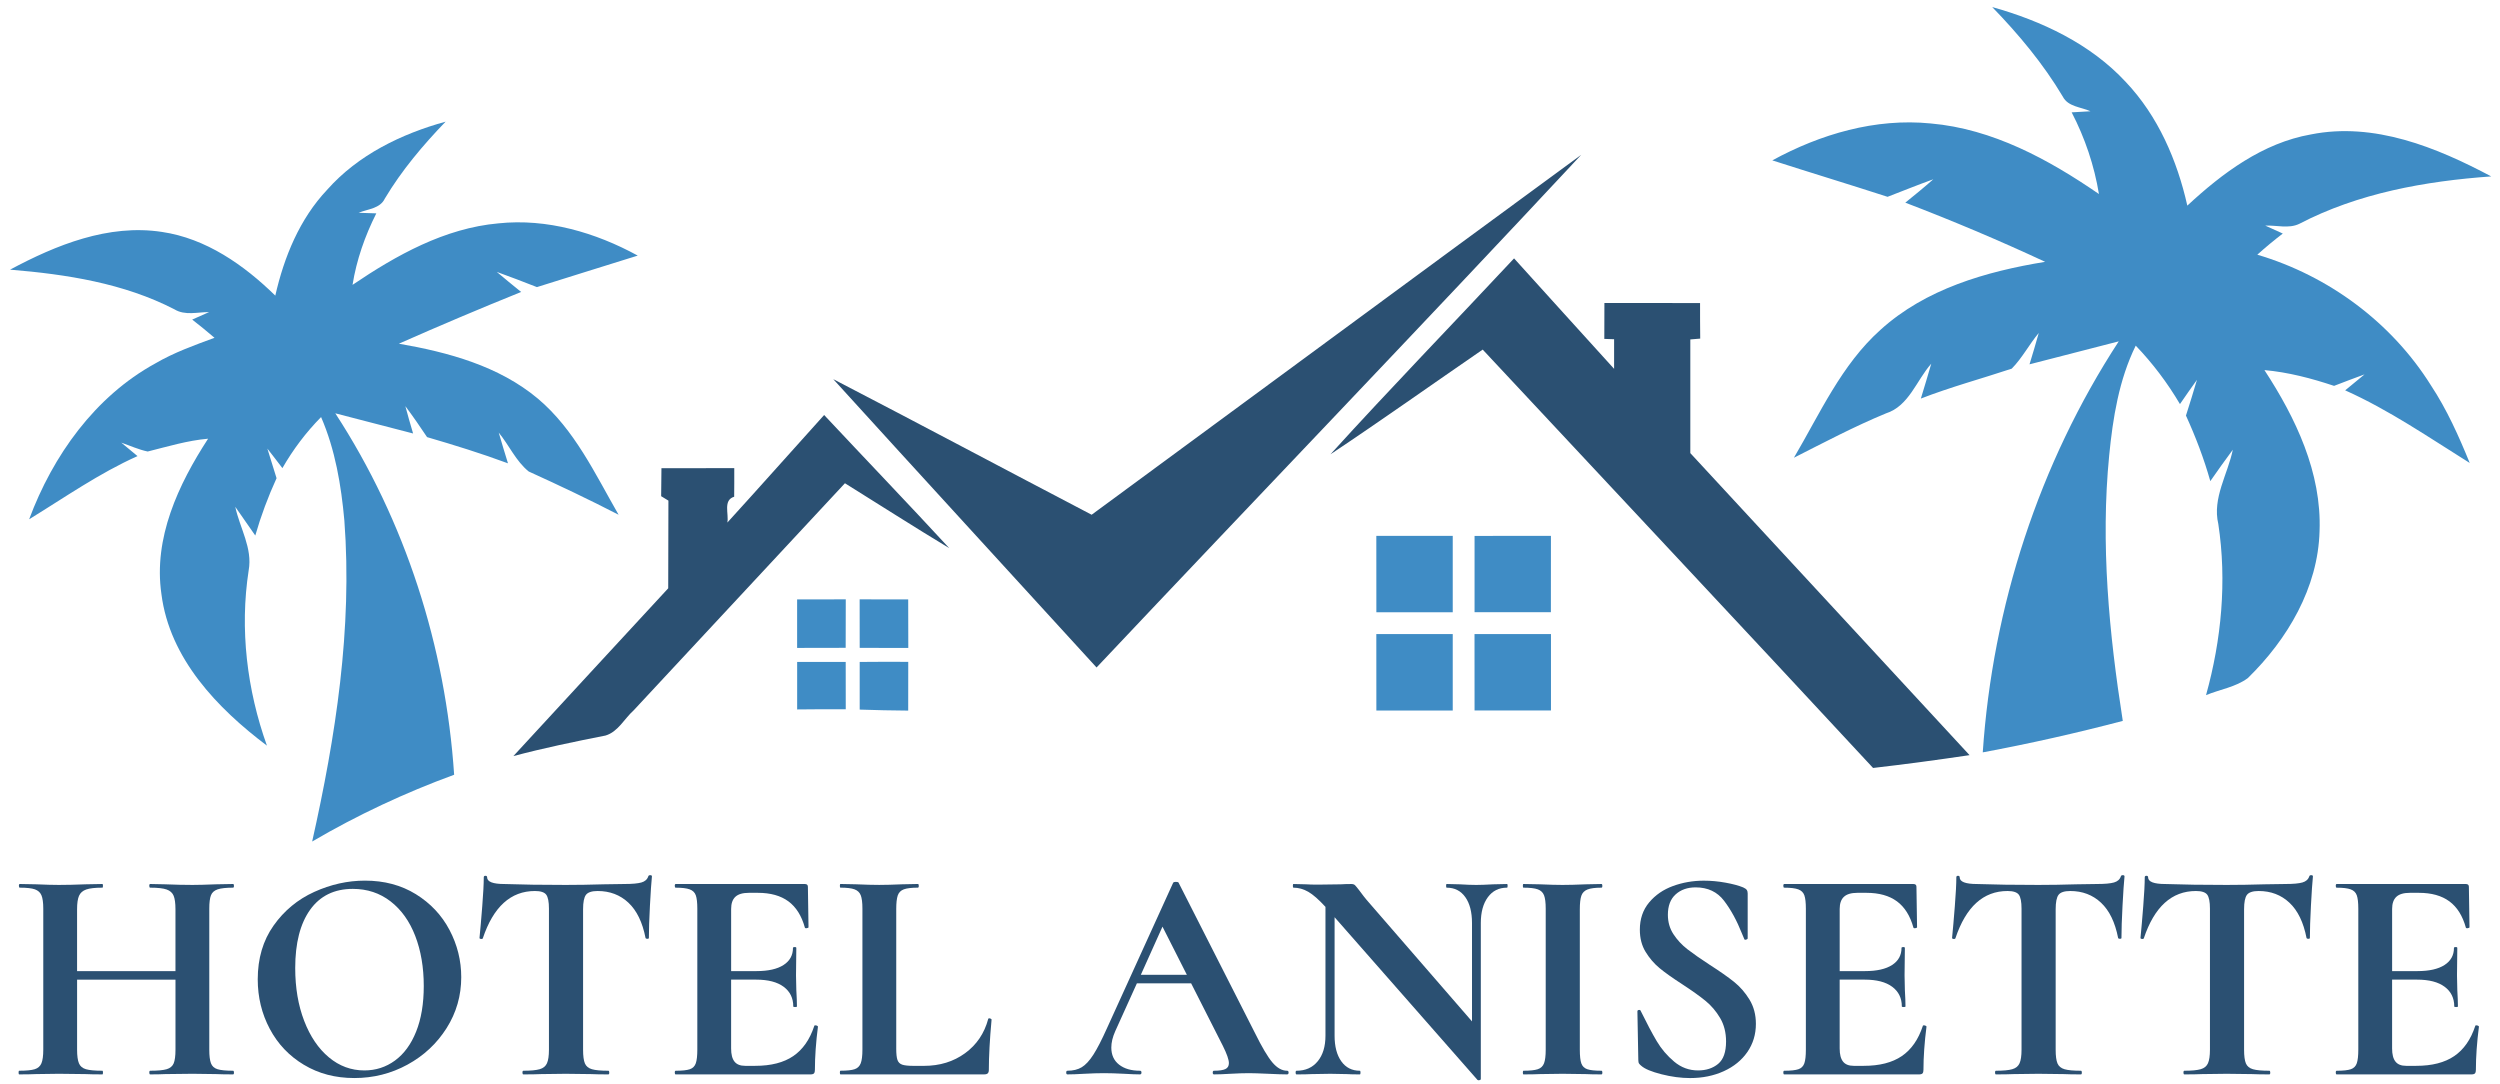 <?xml version="1.0" encoding="UTF-8"?>
<svg xmlns="http://www.w3.org/2000/svg" version="1.1" viewBox="0 0 1624.91 704.45">
  <!-- Generator: Adobe Illustrator 29.3.1, SVG Export Plug-In . SVG Version: 2.1.0 Build 151)  -->
  <defs>
    <style>
      .st0 {
        fill: #136689;
      }

      .st0, .st1, .st2 {
        display: none;
      }

      .st1 {
        fill: #17aede;
      }

      .st3 {
        fill: #2b5072;
      }

      .st4 {
        fill: #3f8cc5;
      }

      .st5 {
        fill: #f1a600;
      }
    </style>
  </defs>
  <g id="Layer_1">
    <g>
      <g>
        <path class="st4" d="M1294.86,4.58c32.16,9.02,63.82,23.87,86.84,48.72,20.96,22.13,33.37,50.9,39.98,80.35,22.79-21.15,49.01-40.74,80.35-46.28,41.06-8.17,81.58,8.36,117.19,27.29-42.9,3.07-86.42,10.83-124.86,30.87-6.87,3.26-14.78.76-22.03,1.11,3.77,1.71,7.57,3.45,11.4,5.16-5.7,4.37-11.24,8.96-16.56,13.74,46.22,13.68,87.22,43.97,112.86,84.94,10.38,15.73,18.11,33.02,25.2,50.43-26.5-16.56-52.36-34.41-80.95-47.2,4.18-3.45,8.39-6.9,12.6-10.38-6.65,2.41-13.23,4.94-19.82,7.47-14.72-4.91-29.79-8.86-45.27-10.26,20.32,31.06,37.29,66.7,35.84,104.69-.98,36.75-20.86,70.37-46.63,95.51-7.91,5.89-18.2,7.34-27.16,11.08,10.04-36.06,13.61-74.14,7.98-111.24-3.99-16.84,6.14-32.26,9.43-48.28-5.03,6.71-9.81,13.58-14.63,20.42-4.12-14.63-9.53-28.81-15.83-42.61,2.47-7.72,4.88-15.45,7.15-23.24-3.74,5.22-7.44,10.48-11.05,15.77-8.1-13.74-17.73-26.5-28.74-37.99-10.92,22.19-14.85,46.95-17.25,71.32-5.67,57.62-.09,115.61,8.83,172.59-30.11,7.91-60.43,14.75-91.01,20.45,6.39-94.59,36.53-187.66,88.39-267.15-19.34,4.94-38.68,9.94-58,14.94,2.06-6.77,4.12-13.58,6.01-20.39-6.24,7.44-10.73,16.27-17.57,23.2-19.66,6.52-39.7,11.93-59.07,19.44,2.28-7.57,4.62-15.07,6.77-22.67-9.66,10.89-14.47,27.54-29.5,32.32-20.45,8.45-40.01,18.8-59.77,28.81,16.94-28.78,30.9-60.4,56.19-83.07,29.35-26.69,68.79-37.99,107.1-44.26-29.85-13.9-60.18-26.72-90.89-38.46,6.14-4.94,12.25-9.94,18.2-15.2-10,3.61-19.82,7.57-29.73,11.4-24.91-8.07-49.99-15.67-74.9-23.68,31.28-17.09,67.05-27.57,102.92-24,40.27,3.51,76.67,23.39,109.37,45.87-3.04-18.52-9.09-36.44-17.73-53.09,3.07-.16,9.18-.54,12.25-.7-6.11-2.79-14.63-2.88-18.01-9.53-12.69-21.31-28.68-40.46-45.9-58.22Z"/>
        <path class="st4" d="M212.7,123.26c20.07-22.6,48.15-36.25,76.93-44.19-14.75,15.32-28.55,31.66-39.48,49.95-3.07,6.62-11.17,6.81-17.06,9.28,3.8.09,7.63.22,11.49.38-7.38,14.66-12.85,30.23-15.45,46.47,28.55-19.31,59.86-36.85,94.84-39.98,31.56-3.32,63.06,5.95,90.54,20.96-21.84,6.84-43.69,13.58-65.53,20.48-8.67-3.39-17.32-6.74-26.09-9.88,5.22,4.43,10.51,8.74,15.83,13.04-26.66,10.76-53.15,21.97-79.46,33.62,32.04,5.57,64.96,14.44,90.38,35.74,23.84,20.1,37.2,48.94,52.42,75.44-19.22-9.91-38.75-19.18-58.41-28.11-8.33-6.71-12.76-17.09-19.5-25.29,1.93,6.68,3.96,13.3,6.01,19.98-17.32-6.43-34.89-11.87-52.58-17.03-4.56-6.84-9.21-13.58-14.12-20.13,1.55,5.92,3.29,11.84,5.03,17.76-16.84-4.34-33.68-8.8-50.56-13.11,45.55,69.93,71.7,151.8,77.24,234.93-31.97,11.71-62.9,26.18-92.28,43.4,15.32-68.28,26.21-138.47,20.93-208.62-2.06-22.92-5.92-46.03-15.13-67.27-9.78,9.91-18.2,21.08-25.14,33.18-3.29-4.21-6.46-8.55-9.78-12.69,1.96,6.39,3.99,12.82,5.98,19.25-5.51,12.06-10.16,24.5-13.83,37.26-4.34-6.24-8.67-12.47-13.01-18.68,2.91,13.74,11.36,26.91,8.71,41.34-5.89,38.18-1.11,77.62,11.87,113.9-32.26-24.28-63.28-56.67-68.57-98.48-5.32-36.44,10.98-71.26,30.33-101.02-13.42,1.17-26.28,5.1-39.25,8.33-5.92-1.23-11.46-3.8-17.16-5.76,3.51,2.91,7,5.82,10.54,8.74-24.91,11.14-47.26,26.85-70.44,41.06,15.42-41.38,42.74-79.78,82.02-101.3,12.12-7.09,25.36-11.81,38.46-16.65-4.75-4.08-9.59-8.01-14.5-11.84,3.64-1.65,7.31-3.26,10.99-4.88-7.5,0-15.67,2.41-22.51-1.77-32.99-17.03-70.31-22.79-106.87-25.8,30.01-16.08,63.98-29.82,98.67-24.53,28.74,4.21,53.41,21.53,73.73,41.41,5.7-25.1,15.83-49.92,33.75-68.85Z"/>
      </g>
      <g class="st2">
        <path class="st5" d="M675.24,31.96c44.26-19.69,96.78-18.96,140.75,1.2,53.41,23.9,91.84,76.67,99.43,134.57-21.97-40.36-59.42-72.4-103.74-85.35-51.79-16.18-110.74-5.92-154.01,26.75-47.9,34.73-74.52,95.03-69.77,153.82-16.27-35.55-20.61-76.42-11.02-114.41,12.22-51.41,49.86-95.79,98.36-116.59Z"/>
      </g>
      <path class="st3" d="M709.52,334.57c106.11-77.91,212.01-156.16,318.22-233.95-104.21,111.78-210.17,222.01-315.02,333.22-57.05-62.49-114.25-124.82-171.14-187.41,56.13,29.09,111.91,58.85,167.94,88.13Z"/>
      <path class="st1" d="M1443.87,474.53c12.03-4.27,23.9-9.28,36.37-12.28-114,62.9-240.78,104.31-371.08,112.76-160.5,13.64-319.42-19.85-478.59-34.54-78.92-7.53-158.76-8.64-237.4,2.5-64.55,9.37-127.83,27.7-187.38,54.32-30.07,12.88-58.5,29.06-87.15,44.73,46.57-44.03,100.64-80.41,159.84-105.1,115.93-49.16,244.99-50.3,368.52-40.39,165.34,13.49,330.37,40.65,496.73,32.99,101.94-4.37,203.55-21.75,300.14-54.99Z"/>
      <path class="st3" d="M864.77,295.26c39.1-43.05,79.62-84.81,119.32-127.32,21.69,23.93,43.31,47.93,65.02,71.8,0-6.43-.03-12.85,0-19.25-1.58-.06-4.75-.19-6.36-.22.03-7.79.03-15.58.06-23.33,20.7.03,41.44,0,62.17.03,0,7.69,0,15.39.1,23.11-1.61.13-4.81.41-6.43.54.03,24.63,0,49.26,0,73.89,60.43,65.5,121.09,130.78,181.49,196.31-20.86,3.1-41.79,5.92-62.71,8.33-84.27-90.92-169.18-181.27-253.73-271.93-32.99,22.67-65.62,45.87-98.93,68.06Z"/>
      <path class="st3" d="M472.76,339.64c21.12-23.17,41.91-46.63,62.9-69.9,27.07,28.9,54.48,57.46,81.33,86.55-22.79-13.74-45.21-28.14-67.81-42.2-45.81,49.16-91.55,98.39-137.3,147.58-6.05,5.41-10.16,13.99-18.3,16.4-20.07,3.96-40.11,8.1-59.9,13.36,33.43-36.44,67.14-72.65,100.64-109.06.1-18.99.03-37.99.13-56.98-1.2-.73-3.55-2.15-4.72-2.88.09-6.08.13-12.16.19-18.2,15.77-.06,31.56-.03,47.33-.03,0,6.17.03,12.38-.06,18.58-7.38,2.25-3.36,11.14-4.43,16.78Z"/>
      <path class="st4" d="M894.56,348.31c16.56-.03,33.11,0,49.67,0,0,16.52.03,33.08,0,49.64-16.56-.03-33.08,0-49.64,0-.03-16.56,0-33.08-.03-49.64Z"/>
      <path class="st4" d="M958.41,348.34c16.52-.09,33.08-.03,49.64-.03.03,16.52-.03,33.08-.03,49.61-16.53,0-33.08.06-49.61,0v-49.57Z"/>
      <path class="st4" d="M518.09,389.59c10.54-.06,21.08-.06,31.63-.03.03,10.51,0,20.99-.06,31.5-10.51.06-21.05.06-31.56.06v-31.53Z"/>
      <path class="st4" d="M558.74,389.56c10.51,0,21.05,0,31.56.03.03,10.51.03,21.02.06,31.56-10.54.03-21.08,0-31.59-.06-.03-10.51-.03-21.02-.03-31.53Z"/>
      <path class="st4" d="M894.56,412.13c16.56-.03,33.11,0,49.67-.03.03,16.56,0,33.14,0,49.7h-49.64c0-16.56.03-33.11-.03-49.67Z"/>
      <path class="st4" d="M958.38,412.13c16.56-.06,33.11-.03,49.7,0,.03,16.53-.06,33.11,0,49.67-16.56,0-33.11.03-49.67-.03.03-16.56.03-33.08-.03-49.64Z"/>
      <path class="st4" d="M518.12,430.24c10.51-.06,21.02-.06,31.56,0,.03,10.26.03,20.48.03,30.74-10.54-.03-21.08,0-31.59.13-.03-10.32-.03-20.61,0-30.87Z"/>
      <path class="st4" d="M558.77,430.24c10.51-.1,21.02-.13,31.56-.06-.03,10.54,0,21.12-.03,31.69-10.54-.06-21.05-.32-31.53-.66-.03-10.32-.03-20.64,0-30.96Z"/>
      <path class="st0" d="M1336.61,553.7c11.93-4.21,23.68-8.99,35.93-12.31-52.58,28.68-107.82,52.68-165.41,69.36-81.01,23.87-165.98,32.73-250.28,30.68-145.91-3.55-288.43-39.54-433.76-49.64-83-5.45-167.85.44-247.05,27.29-14.44,4.43-28.21,10.7-42.45,15.67,48.82-35.33,106.91-56.03,165.91-66.51,62.74-10.45,126.82-10.19,190.07-5.03,85.76,6.08,170.79,19.34,256.3,27.79,92.72,9.56,186.33,14.85,279.34,6.33,71.86-6.2,143.03-20.61,211.41-43.62Z"/>
    </g>
  </g>
  <g id="Layer_2">
    <g>
      <path class="st3" d="M152.08,697.13c0,.79-.2,1.19-.59,1.19-4.62,0-8.32-.07-11.09-.2l-15.25-.2-17.82.2c-2.38.13-5.61.2-9.7.2-.4,0-.59-.4-.59-1.19s.2-1.19.59-1.19c4.88,0,8.45-.33,10.69-.99,2.24-.66,3.76-1.91,4.55-3.76.79-1.85,1.19-4.82,1.19-8.91v-45.54h-63.95v45.54c0,3.96.4,6.9,1.19,8.81.79,1.92,2.31,3.2,4.55,3.86,2.24.66,5.81.99,10.69.99.26,0,.4.4.4,1.19s-.13,1.19-.4,1.19c-4.62,0-8.32-.07-11.09-.2l-17.23-.2-14.85.2c-2.64.13-6.27.2-10.89.2-.27,0-.4-.4-.4-1.19s.13-1.19.4-1.19c4.62,0,7.98-.33,10.1-.99,2.11-.66,3.56-1.95,4.36-3.86.79-1.91,1.19-4.85,1.19-8.81v-91.67c0-3.96-.4-6.86-1.19-8.71-.79-1.85-2.21-3.13-4.26-3.86-2.05-.72-5.32-1.09-9.8-1.09-.4,0-.59-.4-.59-1.19s.2-1.19.59-1.19l10.69.2c6.07.27,10.96.4,14.65.4,5.01,0,10.82-.13,17.42-.4l10.89-.2c.26,0,.4.4.4,1.19s-.13,1.19-.4,1.19c-4.75,0-8.25.4-10.49,1.19-2.25.79-3.8,2.15-4.65,4.06-.86,1.92-1.29,4.85-1.29,8.81v40.19h63.95v-40.19c0-3.96-.4-6.9-1.19-8.81-.79-1.91-2.31-3.27-4.55-4.06-2.25-.79-5.81-1.19-10.69-1.19-.4,0-.59-.4-.59-1.19s.2-1.19.59-1.19l9.7.2c6.6.27,12.54.4,17.82.4,3.56,0,8.64-.13,15.25-.4l11.09-.2c.4,0,.59.4.59,1.19s-.2,1.19-.59,1.19c-4.49,0-7.82.37-10,1.09-2.18.73-3.63,2.01-4.36,3.86-.73,1.85-1.09,4.75-1.09,8.71v91.67c0,3.96.36,6.9,1.09,8.81.72,1.92,2.14,3.2,4.26,3.86,2.11.66,5.48.99,10.1.99.4,0,.59.4.59,1.19Z"/>
      <path class="st3" d="M197.52,692.08c-9.57-5.74-16.96-13.53-22.18-23.36-5.22-9.83-7.82-20.56-7.82-32.18,0-13.59,3.43-25.25,10.3-34.95,6.86-9.7,15.67-16.99,26.43-21.88,10.76-4.88,21.75-7.33,32.97-7.33,12.54,0,23.56,2.94,33.07,8.81,9.5,5.88,16.8,13.63,21.88,23.27,5.08,9.64,7.62,19.87,7.62,30.69,0,12.01-3.17,23.04-9.5,33.07-6.34,10.03-14.82,17.95-25.44,23.76-10.63,5.81-22.15,8.71-34.55,8.71s-23.2-2.87-32.77-8.61ZM256.72,689.31c5.87-4.29,10.46-10.56,13.76-18.81,3.3-8.25,4.95-18.12,4.95-29.6,0-12.14-1.85-23-5.54-32.57-3.7-9.57-9.04-17.06-16.04-22.47-7-5.41-15.18-8.12-24.55-8.12-12.01,0-21.25,4.52-27.72,13.56-6.47,9.04-9.7,21.68-9.7,37.92,0,12.8,1.95,24.25,5.84,34.35,3.89,10.1,9.24,17.99,16.04,23.66,6.8,5.68,14.48,8.51,23.07,8.51,7.39,0,14.02-2.14,19.9-6.43Z"/>
      <path class="st3" d="M313.84,609.81c-.13.4-.53.56-1.19.5-.66-.07-.99-.3-.99-.69.53-5.28,1.12-12.11,1.78-20.49.66-8.38.99-14.68.99-18.91,0-.66.36-.99,1.09-.99s1.09.33,1.09.99c0,2.91,3.76,4.36,11.29,4.36,11.35.4,24.62.59,39.8.59,7.79,0,16.04-.13,24.75-.4l13.46-.2c5.02,0,8.68-.33,10.99-.99,2.31-.66,3.79-1.98,4.45-3.96.13-.53.56-.79,1.29-.79s1.09.27,1.09.79c-.4,3.96-.83,10.3-1.29,19.01-.46,8.71-.69,15.71-.69,20.99,0,.4-.33.59-.99.59s-1.06-.2-1.19-.59c-1.98-10.16-5.68-17.79-11.09-22.87-5.41-5.08-12.08-7.62-20-7.62-3.83,0-6.37.83-7.62,2.48-1.26,1.65-1.88,4.79-1.88,9.4v91.28c0,4.09.4,7.06,1.19,8.91.79,1.85,2.31,3.1,4.55,3.76,2.24.66,5.81.99,10.69.99.4,0,.59.4.59,1.19s-.2,1.19-.59,1.19c-4.75,0-8.51-.07-11.29-.2l-16.43-.2-16.04.2c-2.77.13-6.6.2-11.48.2-.4,0-.59-.4-.59-1.19s.2-1.19.59-1.19c4.75,0,8.28-.33,10.59-.99,2.31-.66,3.89-1.95,4.75-3.86.86-1.91,1.29-4.85,1.29-8.81v-91.67c0-4.49-.59-7.52-1.78-9.11s-3.63-2.38-7.33-2.38c-15.71,0-27,10.23-33.86,30.69Z"/>
      <path class="st3" d="M530.05,666.44c.4,0,.76.1,1.09.3.33.2.5.37.5.5-1.32,10.3-1.98,19.67-1.98,28.12,0,1.06-.2,1.82-.59,2.28-.4.46-1.19.69-2.38.69h-87.52c-.4,0-.59-.4-.59-1.19s.2-1.19.59-1.19c4.22,0,7.29-.33,9.21-.99,1.91-.66,3.2-1.95,3.86-3.86.66-1.91.99-4.85.99-8.81v-91.67c0-3.96-.33-6.86-.99-8.71-.66-1.85-1.98-3.13-3.96-3.86-1.98-.72-5.02-1.09-9.11-1.09-.4,0-.59-.4-.59-1.19s.2-1.19.59-1.19h83.95c1.32,0,1.98.59,1.98,1.78l.4,26.33c0,.27-.37.46-1.09.59-.73.13-1.16,0-1.29-.4-2.11-7.65-5.68-13.33-10.69-17.03-5.02-3.69-11.62-5.54-19.8-5.54h-5.94c-3.96,0-6.87.86-8.71,2.57-1.85,1.72-2.77,4.36-2.77,7.92v40.39h16.43c7.65,0,13.53-1.32,17.62-3.96,4.09-2.64,6.14-6.34,6.14-11.09,0-.4.36-.59,1.09-.59s1.09.2,1.09.59l-.2,17.82.2,9.5c.26,4.49.4,8.05.4,10.69,0,.27-.4.4-1.19.4s-1.19-.13-1.19-.4c0-5.41-2.08-9.67-6.24-12.77-4.16-3.1-10.13-4.65-17.92-4.65h-16.24v44.75c0,3.83.72,6.67,2.18,8.51,1.45,1.85,3.76,2.77,6.93,2.77h6.53c10.3,0,18.54-2.11,24.75-6.34,6.2-4.22,10.76-10.76,13.66-19.6,0-.26.26-.4.79-.4Z"/>
      <path class="st3" d="M582.52,681.49c0,3.43.26,5.91.79,7.42.53,1.52,1.55,2.54,3.07,3.07,1.52.53,3.99.79,7.42.79h6.73c10.3,0,19.21-2.74,26.73-8.22,7.52-5.48,12.54-12.9,15.05-22.28,0-.26.26-.4.79-.4.26,0,.56.1.89.3.33.2.5.37.5.5-1.19,13.07-1.78,23.96-1.78,32.67,0,1.06-.23,1.82-.69,2.28-.46.46-1.22.69-2.28.69h-93.46c-.27,0-.4-.4-.4-1.19s.13-1.19.4-1.19c4.22,0,7.29-.33,9.21-.99,1.91-.66,3.23-1.95,3.96-3.86.72-1.91,1.09-4.85,1.09-8.81v-91.67c0-3.96-.36-6.86-1.09-8.71-.73-1.85-2.08-3.13-4.06-3.86-1.98-.72-5.02-1.09-9.11-1.09-.27,0-.4-.4-.4-1.19s.13-1.19.4-1.19l10.1.2c6.07.27,11.09.4,15.05.4s8.97-.13,15.05-.4l10.1-.2c.4,0,.59.4.59,1.19s-.2,1.19-.59,1.19c-4.09,0-7.13.37-9.11,1.09-1.98.73-3.3,2.05-3.96,3.96-.66,1.92-.99,4.85-.99,8.81v90.68Z"/>
      <path class="st3" d="M837.54,697.13c0,.79-.33,1.19-.99,1.19-2.64,0-6.73-.13-12.28-.4-5.81-.26-9.97-.4-12.47-.4-3.3,0-7.33.13-12.08.4-4.49.27-8.05.4-10.69.4-.53,0-.79-.4-.79-1.19s.26-1.19.79-1.19c3.43,0,5.91-.36,7.43-1.09,1.52-.72,2.28-2.01,2.28-3.86,0-2.24-1.32-6-3.96-11.29l-20.59-40.59h-35.24l-14.06,31.09c-1.72,3.83-2.57,7.39-2.57,10.69,0,4.75,1.68,8.45,5.05,11.09,3.37,2.64,7.89,3.96,13.56,3.96.66,0,.99.4.99,1.19s-.33,1.19-.99,1.19c-2.38,0-5.81-.13-10.3-.4-5.02-.26-9.37-.4-13.07-.4s-7.86.13-12.87.4c-4.49.27-8.12.4-10.89.4-.53,0-.79-.4-.79-1.19s.27-1.19.79-1.19c3.69,0,6.8-.76,9.31-2.28,2.51-1.52,5.01-4.22,7.52-8.12,2.51-3.89,5.48-9.67,8.91-17.32l42.97-94.45c.26-.4.86-.59,1.78-.59,1.06,0,1.65.2,1.78.59l49.5,97.42c4.62,9.37,8.45,15.84,11.48,19.4,3.04,3.56,6.2,5.35,9.5,5.35.66,0,.99.4.99,1.19ZM741.51,633.57h29.9l-15.84-31.28-14.06,31.28Z"/>
      <path class="st3" d="M979.9,575.76c0,.79-.13,1.19-.4,1.19-5.28,0-9.44,2.08-12.47,6.24-3.04,4.16-4.55,9.74-4.55,16.73v101.38c0,.4-.3.66-.89.79-.59.13-1.02.07-1.29-.2l-92.86-105.73v77.02c0,7,1.45,12.54,4.36,16.63,2.9,4.09,6.93,6.14,12.08,6.14.26,0,.4.4.4,1.19s-.13,1.19-.4,1.19c-3.7,0-6.53-.07-8.51-.2l-10.69-.2-12.28.2c-2.25.13-5.48.2-9.7.2-.4,0-.59-.4-.59-1.19s.2-1.19.59-1.19c5.81,0,10.39-2.04,13.76-6.14,3.37-4.09,5.05-9.63,5.05-16.63v-83.75c-4.36-4.75-8.09-8.02-11.19-9.8-3.1-1.78-6.31-2.67-9.6-2.67-.27,0-.4-.4-.4-1.19s.13-1.19.4-1.19l8.32.2c1.71.13,4.22.2,7.52.2l15.05-.2c1.85-.13,4.09-.2,6.73-.2,1.05,0,1.85.27,2.38.79.53.53,1.45,1.65,2.77,3.37,2.24,3.04,3.83,5.08,4.75,6.14l68.51,79v-63.95c0-7.13-1.45-12.74-4.36-16.83-2.9-4.09-6.93-6.14-12.08-6.14-.27,0-.4-.4-.4-1.19s.13-1.19.4-1.19l8.51.2c4.22.27,7.79.4,10.69.4,2.64,0,6.34-.13,11.09-.4l8.91-.2c.26,0,.4.4.4,1.19Z"/>
      <path class="st3" d="M1027.82,691.19c.66,1.85,1.95,3.1,3.86,3.76,1.91.66,4.98.99,9.21.99.4,0,.59.4.59,1.19s-.2,1.19-.59,1.19c-4.36,0-7.79-.07-10.3-.2l-15.05-.2-14.65.2c-2.64.13-6.21.2-10.69.2-.27,0-.4-.4-.4-1.19s.13-1.19.4-1.19c4.22,0,7.33-.33,9.31-.99,1.98-.66,3.33-1.95,4.06-3.86.72-1.91,1.09-4.85,1.09-8.81v-91.67c0-3.96-.37-6.86-1.09-8.71-.73-1.85-2.08-3.13-4.06-3.86-1.98-.72-5.08-1.09-9.31-1.09-.27,0-.4-.4-.4-1.19s.13-1.19.4-1.19l10.69.2c6.07.27,10.96.4,14.65.4,4.09,0,9.17-.13,15.25-.4l10.1-.2c.4,0,.59.4.59,1.19s-.2,1.19-.59,1.19c-4.09,0-7.13.4-9.11,1.19-1.98.79-3.3,2.15-3.96,4.06-.66,1.92-.99,4.85-.99,8.81v91.28c0,4.09.33,7.06.99,8.91Z"/>
      <path class="st3" d="M1087.71,607.24c2.44,3.7,5.44,6.93,9.01,9.7,3.56,2.77,8.38,6.14,14.45,10.1,6.6,4.23,11.88,7.92,15.84,11.09s7.33,7.03,10.1,11.58c2.77,4.55,4.16,9.8,4.16,15.74,0,6.87-1.85,12.97-5.54,18.32-3.7,5.35-8.81,9.5-15.34,12.47s-13.83,4.46-21.88,4.46c-5.94,0-12.15-.83-18.61-2.47-6.47-1.65-10.83-3.47-13.07-5.45-.66-.53-1.16-1.02-1.48-1.49-.33-.46-.5-1.22-.5-2.28l-.59-31.48v-.2c0-.53.33-.82.99-.89.66-.07,1.05.17,1.19.69,3.96,8.05,7.42,14.59,10.39,19.6,2.97,5.02,6.73,9.44,11.29,13.27,4.55,3.83,9.73,5.74,15.54,5.74,5.28,0,9.63-1.42,13.07-4.26,3.43-2.84,5.15-7.69,5.15-14.55,0-5.81-1.29-10.89-3.86-15.25-2.57-4.36-5.71-8.05-9.41-11.09-3.7-3.04-8.78-6.66-15.25-10.89-6.34-4.09-11.25-7.59-14.75-10.49-3.5-2.9-6.5-6.4-9.01-10.49-2.51-4.09-3.76-8.91-3.76-14.45,0-7,2.01-12.9,6.04-17.72,4.03-4.82,9.21-8.38,15.54-10.69,6.34-2.31,13-3.46,20-3.46,4.62,0,9.31.43,14.06,1.29,4.75.86,8.58,1.88,11.48,3.07,1.19.53,1.98,1.09,2.38,1.68.4.59.59,1.35.59,2.28v29.11c0,.4-.33.69-.99.89-.66.2-1.06.1-1.19-.3l-1.58-3.76c-3.3-8.32-7.16-15.38-11.58-21.19-4.42-5.81-10.59-8.71-18.51-8.71-5.28,0-9.6,1.52-12.97,4.55-3.37,3.04-5.05,7.46-5.05,13.27,0,4.75,1.22,8.98,3.66,12.67Z"/>
      <path class="st3" d="M1250.57,666.44c.4,0,.76.1,1.09.3.33.2.5.37.5.5-1.32,10.3-1.98,19.67-1.98,28.12,0,1.06-.2,1.82-.59,2.28-.4.46-1.19.69-2.38.69h-87.52c-.4,0-.59-.4-.59-1.19s.2-1.19.59-1.19c4.22,0,7.29-.33,9.21-.99,1.91-.66,3.2-1.95,3.86-3.86.66-1.91.99-4.85.99-8.81v-91.67c0-3.96-.33-6.86-.99-8.71-.66-1.85-1.98-3.13-3.96-3.86-1.98-.72-5.02-1.09-9.11-1.09-.4,0-.59-.4-.59-1.19s.2-1.19.59-1.19h83.95c1.32,0,1.98.59,1.98,1.78l.4,26.33c0,.27-.37.46-1.09.59-.73.13-1.16,0-1.29-.4-2.11-7.65-5.68-13.33-10.69-17.03-5.02-3.69-11.62-5.54-19.8-5.54h-5.94c-3.96,0-6.86.86-8.71,2.57-1.85,1.72-2.77,4.36-2.77,7.92v40.39h16.43c7.65,0,13.53-1.32,17.62-3.96,4.09-2.64,6.14-6.34,6.14-11.09,0-.4.36-.59,1.09-.59s1.09.2,1.09.59l-.2,17.82.2,9.5c.26,4.49.4,8.05.4,10.69,0,.27-.4.4-1.19.4s-1.19-.13-1.19-.4c0-5.41-2.08-9.67-6.24-12.77-4.16-3.1-10.13-4.65-17.92-4.65h-16.24v44.75c0,3.83.72,6.67,2.18,8.51,1.45,1.85,3.76,2.77,6.93,2.77h6.53c10.3,0,18.54-2.11,24.75-6.34,6.2-4.22,10.76-10.76,13.66-19.6,0-.26.26-.4.79-.4Z"/>
      <path class="st3" d="M1270.96,609.81c-.13.4-.53.56-1.19.5-.66-.07-.99-.3-.99-.69.53-5.28,1.12-12.11,1.78-20.49.66-8.38.99-14.68.99-18.91,0-.66.36-.99,1.09-.99s1.09.33,1.09.99c0,2.91,3.76,4.36,11.29,4.36,11.35.4,24.62.59,39.8.59,7.79,0,16.04-.13,24.75-.4l13.46-.2c5.01,0,8.68-.33,10.99-.99,2.31-.66,3.79-1.98,4.46-3.96.13-.53.56-.79,1.29-.79s1.09.27,1.09.79c-.4,3.96-.83,10.3-1.29,19.01-.46,8.71-.69,15.71-.69,20.99,0,.4-.33.59-.99.59s-1.06-.2-1.19-.59c-1.98-10.16-5.68-17.79-11.09-22.87-5.41-5.08-12.08-7.62-20-7.62-3.83,0-6.37.83-7.62,2.48-1.26,1.65-1.88,4.79-1.88,9.4v91.28c0,4.09.4,7.06,1.19,8.91.79,1.85,2.31,3.1,4.55,3.76,2.24.66,5.81.99,10.69.99.4,0,.59.4.59,1.19s-.2,1.19-.59,1.19c-4.75,0-8.51-.07-11.29-.2l-16.43-.2-16.04.2c-2.77.13-6.6.2-11.48.2-.4,0-.59-.4-.59-1.19s.2-1.19.59-1.19c4.75,0,8.28-.33,10.59-.99,2.31-.66,3.89-1.95,4.75-3.86.86-1.91,1.29-4.85,1.29-8.81v-91.67c0-4.49-.59-7.52-1.78-9.11-1.19-1.58-3.63-2.38-7.33-2.38-15.71,0-27,10.23-33.86,30.69Z"/>
    </g>
  </g>
  <g id="Layer_2_copy">
    <g>
      <path class="st3" d="M1393.42,609.81c-.13.4-.53.56-1.19.5-.66-.07-.99-.3-.99-.69.53-5.28,1.12-12.11,1.78-20.49.66-8.38.99-14.68.99-18.91,0-.66.36-.99,1.09-.99s1.09.33,1.09.99c0,2.91,3.76,4.36,11.29,4.36,11.35.4,24.62.59,39.8.59,7.79,0,16.04-.13,24.75-.4l13.46-.2c5.02,0,8.68-.33,10.99-.99,2.31-.66,3.79-1.98,4.46-3.96.13-.53.56-.79,1.29-.79s1.09.27,1.09.79c-.4,3.96-.83,10.3-1.29,19.01-.46,8.71-.69,15.71-.69,20.99,0,.4-.33.59-.99.59s-1.06-.2-1.19-.59c-1.98-10.16-5.68-17.79-11.09-22.87-5.41-5.08-12.08-7.62-20-7.62-3.83,0-6.37.83-7.62,2.48-1.26,1.65-1.88,4.79-1.88,9.4v91.28c0,4.09.4,7.06,1.19,8.91.79,1.85,2.31,3.1,4.55,3.76,2.24.66,5.81.99,10.69.99.4,0,.59.4.59,1.19s-.2,1.19-.59,1.19c-4.75,0-8.51-.07-11.29-.2l-16.43-.2-16.04.2c-2.77.13-6.6.2-11.48.2-.4,0-.59-.4-.59-1.19s.2-1.19.59-1.19c4.75,0,8.28-.33,10.59-.99,2.31-.66,3.89-1.95,4.75-3.86.86-1.91,1.29-4.85,1.29-8.81v-91.67c0-4.49-.59-7.52-1.78-9.11-1.19-1.58-3.63-2.38-7.33-2.38-15.71,0-27,10.23-33.86,30.69Z"/>
      <path class="st3" d="M1609.63,666.44c.4,0,.76.1,1.09.3.33.2.5.37.5.5-1.32,10.3-1.98,19.67-1.98,28.12,0,1.06-.2,1.82-.59,2.28-.4.46-1.19.69-2.38.69h-87.52c-.4,0-.59-.4-.59-1.19s.2-1.19.59-1.19c4.22,0,7.29-.33,9.21-.99,1.91-.66,3.2-1.95,3.86-3.86.66-1.91.99-4.85.99-8.81v-91.67c0-3.96-.33-6.86-.99-8.71-.66-1.85-1.98-3.13-3.96-3.86-1.98-.72-5.02-1.09-9.11-1.09-.4,0-.59-.4-.59-1.19s.2-1.19.59-1.19h83.95c1.32,0,1.98.59,1.98,1.78l.4,26.33c0,.27-.36.46-1.09.59-.73.13-1.16,0-1.29-.4-2.11-7.65-5.68-13.33-10.69-17.03-5.02-3.69-11.62-5.54-19.8-5.54h-5.94c-3.96,0-6.87.86-8.71,2.57-1.85,1.72-2.77,4.36-2.77,7.92v40.39h16.43c7.65,0,13.53-1.32,17.62-3.96,4.09-2.64,6.14-6.34,6.14-11.09,0-.4.36-.59,1.09-.59s1.09.2,1.09.59l-.2,17.82.2,9.5c.26,4.49.4,8.05.4,10.69,0,.27-.4.4-1.19.4s-1.19-.13-1.19-.4c0-5.41-2.08-9.67-6.24-12.77-4.16-3.1-10.13-4.65-17.92-4.65h-16.24v44.75c0,3.83.72,6.67,2.18,8.51,1.45,1.85,3.76,2.77,6.93,2.77h6.53c10.3,0,18.54-2.11,24.75-6.34,6.2-4.22,10.76-10.76,13.66-19.6,0-.26.26-.4.79-.4Z"/>
    </g>
  </g>
</svg>